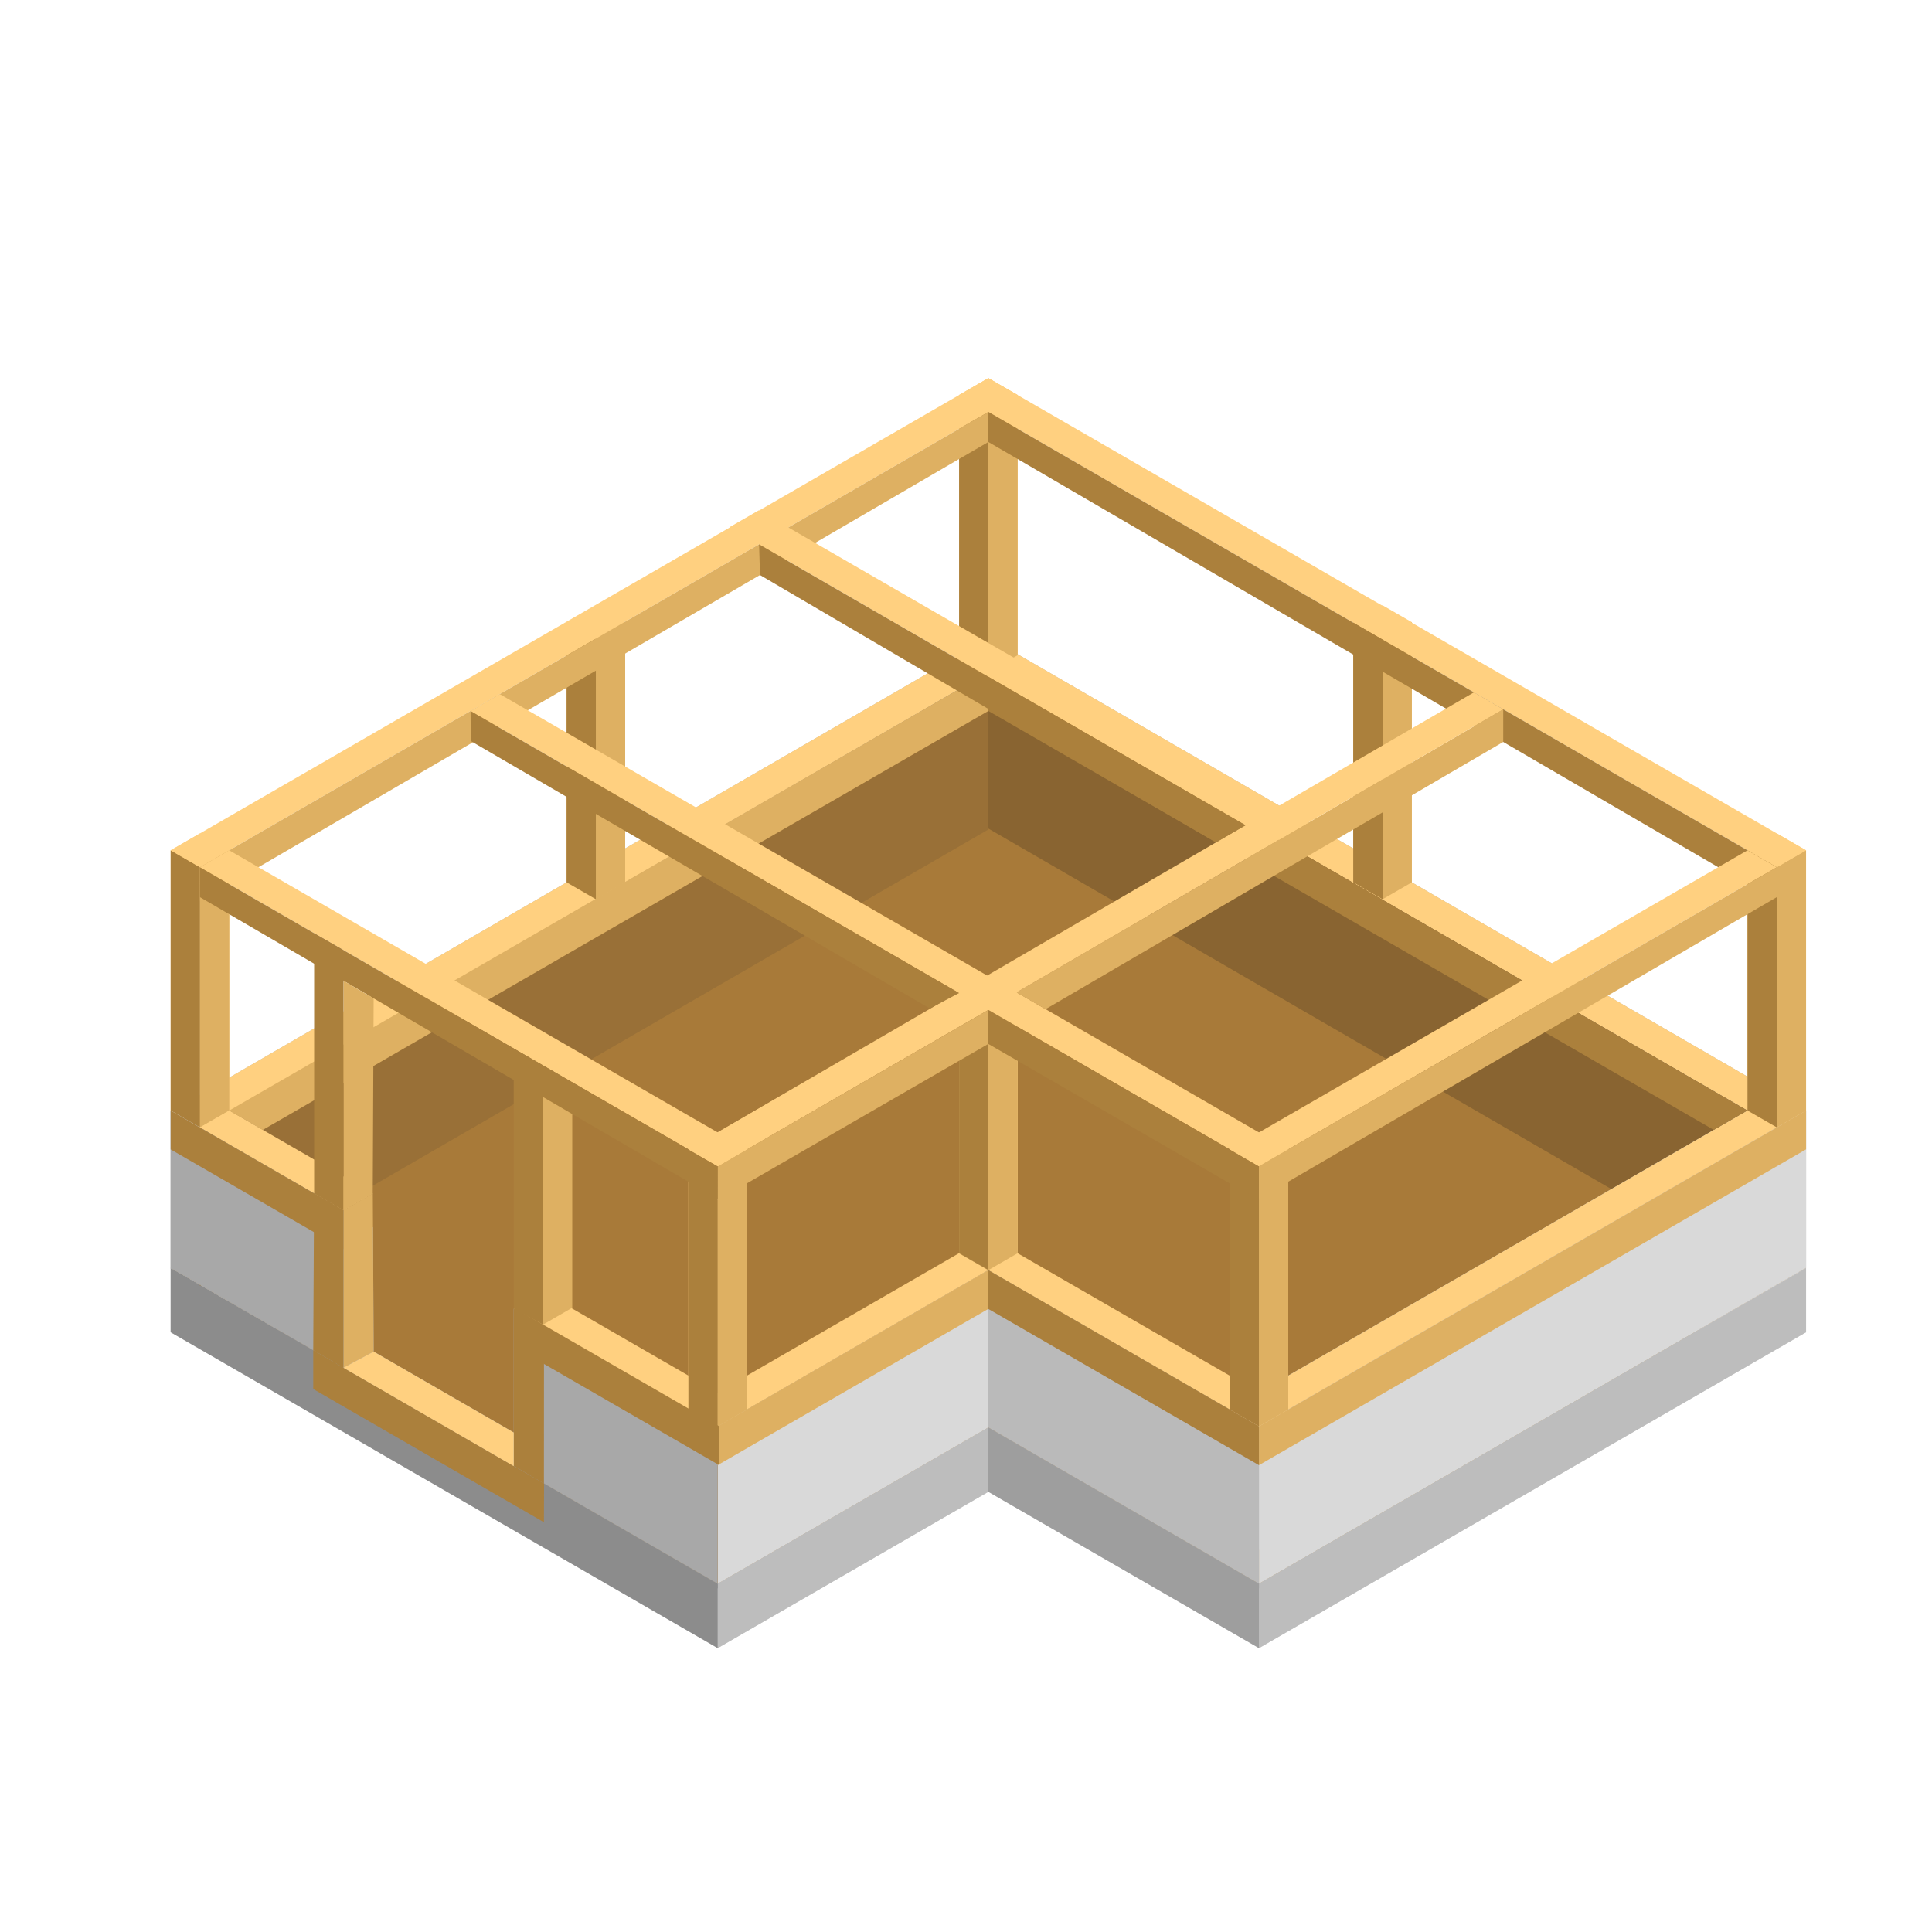 <svg xmlns="http://www.w3.org/2000/svg" id="Layer_1" data-name="Layer 1" viewBox="0 0 300 300"><defs><style>      .cls-1 {        fill: #a87a39;      }      .cls-2 {        fill: #bababa;      }      .cls-3 {        fill: #997037;      }      .cls-4 {        fill: #bdbdbd;      }      .cls-5 {        fill: #896431;      }      .cls-6 {        fill: #8c8c8c;      }      .cls-7 {        fill: #ffd080;      }      .cls-8 {        fill: #a8a8a8;      }      .cls-9 {        fill: #9e9e9e;      }      .cls-10 {        fill: #deb062;      }      .cls-11 {        fill: #ab803c;      }      .cls-12 {        fill: #d9d9d9;      }    </style></defs><path class="cls-12" d="M153.46,142.78h.02s0,0,0,0l68.97,39.82h0l11.97,6.93,30.03,17.34-68.96,39.82-38.03-21.96-4-2.31-4,2.31-38.03,21.96-68.96-39.82,30.03-17.34,11.98-6.92h-.02s68.98-39.84,68.98-39.84h0ZM153.45,133.55l-84.95,49.05h.02s-42.03,24.27-42.03,24.27l84.95,49.05,42.03-24.27,42.03,24.27,84.95-49.05-42.03-24.26h.02s-84.95-49.06-84.95-49.06h-.02s-.02,0-.02,0h0Z"></path><polygon class="cls-9" points="157.47 224.73 153.47 222.42 149.47 224.73 111.44 246.68 42.48 206.87 72.51 189.53 84.5 182.61 84.48 182.6 153.46 142.78 153.48 142.79 153.49 142.78 222.45 182.6 234.42 189.53 264.45 206.87 195.49 246.68 157.47 224.73"></polygon><path class="cls-1" d="M153.45,123.55l-84.95,49.05h.02s-42.03,24.27-42.03,24.27l84.95,49.05,42.03-24.26,42.03,24.26,84.95-49.05-42.03-24.26h.02s-84.95-49.06-84.95-49.06h-.02s-.02,0-.02,0h0Z"></path><polygon class="cls-4" points="280.45 196.87 280.45 206.87 195.49 255.92 195.49 245.92 280.45 196.87"></polygon><polygon class="cls-9" points="153.47 221.66 153.47 231.65 195.49 255.92 195.49 245.92 153.47 221.66"></polygon><polygon class="cls-4" points="153.47 221.66 153.47 231.65 111.45 255.92 111.45 245.92 153.47 221.66"></polygon><polygon class="cls-6" points="26.49 196.87 26.49 206.87 111.45 255.92 111.45 245.92 26.49 196.87"></polygon><polygon class="cls-2" points="153.48 123.39 153.48 98.96 280.45 172.44 280.45 196.87 153.48 123.39"></polygon><polygon class="cls-5" points="148.91 126.02 148.91 101.58 275.89 175.06 275.89 199.5 148.91 126.02"></polygon><g><polygon class="cls-2" points="275.88 194.25 275.88 169.82 190.93 218.87 190.93 243.3 275.88 194.25"></polygon><polygon class="cls-12" points="280.45 196.87 280.45 172.44 195.49 221.49 195.49 245.92 280.45 196.87"></polygon><polygon class="cls-7" points="195.49 221.49 190.93 218.87 275.88 169.82 280.45 172.44 195.49 221.49"></polygon></g><g><polygon class="cls-2" points="153.46 123.55 153.46 99.11 26.49 172.6 26.49 197.03 153.46 123.55"></polygon><polygon class="cls-3" points="153.48 128.8 153.48 104.37 31.05 175.22 31.05 199.65 153.48 128.8"></polygon><polygon class="cls-7" points="31.05 175.22 26.49 172.6 153.46 99.11 158.02 101.74 31.05 175.22"></polygon></g><g><polygon class="cls-12" points="153.47 221.66 153.47 197.22 111.45 221.49 111.45 245.92 153.47 221.66"></polygon><polygon class="cls-7" points="111.45 221.49 106.89 218.86 148.91 194.6 153.47 197.22 111.45 221.49"></polygon></g><g><polygon class="cls-2" points="153.47 221.66 153.47 197.23 195.49 221.49 195.49 245.92 153.47 221.66"></polygon><polygon class="cls-7" points="195.49 221.49 200.05 218.87 153.47 191.98 148.91 194.6 195.49 221.49"></polygon></g><polygon class="cls-7" points="275.89 175.06 280.45 172.44 153.48 98.96 148.77 101.72 153.48 104.37 275.89 175.06"></polygon><g><g><polygon class="cls-7" points="275.9 129.41 275.9 169.81 271.35 172.44 271.35 132.04 275.9 129.41"></polygon><polygon class="cls-7" points="280.45 132.04 280.44 172.44 275.9 169.81 275.9 129.41 280.45 132.04"></polygon></g><g><polygon class="cls-10" points="275.9 175.06 280.45 172.44 280.44 132.04 275.9 134.67 275.9 175.06"></polygon><polygon class="cls-11" points="275.9 175.06 271.35 172.44 271.35 132.04 275.9 134.67 275.9 175.06"></polygon></g></g><g><g><polygon class="cls-7" points="195.49 175.84 195.49 216.24 190.94 218.86 190.94 178.46 195.49 175.84"></polygon><polygon class="cls-7" points="200.04 178.46 200.04 218.86 195.49 216.24 195.49 175.84 200.04 178.46"></polygon></g><g><polygon class="cls-10" points="195.49 221.49 200.04 218.86 200.04 178.47 195.49 181.09 195.49 221.49"></polygon><polygon class="cls-11" points="195.49 221.49 190.94 218.86 190.94 178.47 195.49 181.09 195.49 221.49"></polygon></g></g><g><g><polygon class="cls-7" points="153.47 151.57 153.48 191.97 148.93 194.6 148.93 154.2 153.47 151.57"></polygon><polygon class="cls-7" points="158.02 154.2 158.02 194.6 153.48 191.97 153.48 151.57 158.02 154.2"></polygon></g><g><polygon class="cls-10" points="153.48 197.22 158.02 194.6 158.02 154.2 153.48 156.82 153.48 197.22"></polygon><polygon class="cls-11" points="153.47 197.22 148.93 194.6 148.93 154.2 153.48 156.82 153.47 197.22"></polygon></g></g><g><g><polygon class="cls-7" points="111.44 175.83 111.44 216.23 106.89 218.86 106.89 178.46 111.44 175.83"></polygon><polygon class="cls-7" points="115.99 178.46 115.99 218.86 111.44 216.23 111.44 175.83 115.99 178.46"></polygon></g><g><polygon class="cls-10" points="111.44 221.49 115.99 218.86 115.99 178.46 111.44 181.09 111.44 221.49"></polygon><polygon class="cls-11" points="111.44 221.49 106.89 218.86 106.89 178.46 111.44 181.09 111.44 221.49"></polygon></g></g><g><g><polygon class="cls-7" points="31.05 129.41 31.05 169.81 26.5 172.44 26.5 132.04 31.05 129.41"></polygon><polygon class="cls-7" points="35.6 132.04 35.6 172.44 31.05 169.81 31.05 129.41 35.6 132.04"></polygon></g><g><polygon class="cls-10" points="31.05 175.07 35.6 172.44 35.6 132.04 31.05 134.67 31.05 175.07"></polygon><polygon class="cls-11" points="31.05 175.07 26.5 172.44 26.5 132.04 31.05 134.67 31.05 175.07"></polygon></g></g><g><g><polygon class="cls-7" points="153.47 58.72 153.48 99.12 148.93 101.74 148.93 61.34 153.47 58.72"></polygon><polygon class="cls-7" points="158.02 61.34 158.02 101.74 153.48 99.12 153.48 58.72 158.02 61.34"></polygon></g><g><polygon class="cls-10" points="153.48 104.37 158.02 101.74 158.02 61.34 153.48 63.97 153.48 104.37"></polygon><polygon class="cls-11" points="153.47 104.37 148.93 101.74 148.93 61.34 153.48 63.97 153.47 104.37"></polygon></g></g><g><g><polygon class="cls-7" points="92.53 93.99 92.53 134.39 87.98 137.01 87.98 96.61 92.53 93.99"></polygon><polygon class="cls-7" points="97.08 96.61 97.08 137.01 92.53 134.39 92.53 93.99 97.08 96.61"></polygon></g><g><polygon class="cls-10" points="92.53 139.64 97.08 137.01 97.08 96.61 92.53 99.24 92.53 139.64"></polygon><polygon class="cls-11" points="92.53 139.64 87.98 137.01 87.98 96.61 92.53 99.24 92.53 139.64"></polygon></g></g><g><g><polygon class="cls-7" points="214.68 93.99 214.68 134.39 210.13 137.01 210.13 96.61 214.68 93.99"></polygon><polygon class="cls-7" points="219.23 96.61 219.23 137.01 214.68 134.39 214.68 93.99 219.23 96.61"></polygon></g><g><polygon class="cls-10" points="214.68 139.64 219.23 137.01 219.23 96.61 214.68 99.24 214.68 139.64"></polygon><polygon class="cls-11" points="214.68 139.64 210.13 137.01 210.13 96.61 214.68 99.24 214.68 139.64"></polygon></g></g><g><polygon class="cls-7" points="200.04 178.47 153.48 151.57 148.93 154.2 195.49 181.09 200.04 178.47"></polygon><polygon class="cls-11" points="195.49 181.09 148.93 154.2 148.91 159.47 195.47 186.36 195.49 181.09"></polygon></g><g><polygon class="cls-7" points="106.89 178.47 153.45 151.57 158 154.2 111.44 181.09 106.89 178.47"></polygon><polygon class="cls-10" points="111.44 181.09 153.48 156.82 153.46 162.1 111.46 186.36 111.44 181.09"></polygon></g><g><polygon class="cls-7" points="26.5 132.04 153.47 58.72 158.02 61.34 31.05 134.66 26.5 132.04"></polygon><polygon class="cls-10" points="31.05 134.66 158.02 61.34 158 65.99 31.07 139.94 31.05 134.66"></polygon></g><g><polygon class="cls-7" points="280.44 132.04 153.47 58.72 148.92 61.34 275.89 134.66 280.44 132.04"></polygon><polygon class="cls-11" points="275.89 134.66 153.48 63.97 153.47 68.63 275.87 139.94 275.89 134.66"></polygon></g><polygon class="cls-10" points="195.49 221.49 195.49 227.51 280.45 178.47 280.45 172.44 195.49 221.49"></polygon><polygon class="cls-10" points="35.6 172.44 40.81 175.45 153.48 110.39 153.48 104.37 35.6 172.44"></polygon><polygon class="cls-11" points="271.34 172.44 266.12 175.45 153.46 110.39 153.46 104.37 271.34 172.44"></polygon><g><polygon class="cls-7" points="190.95 178.47 271.35 132.04 275.9 134.67 195.49 181.1 190.95 178.47"></polygon><polygon class="cls-10" points="195.49 181.09 275.9 134.67 275.88 139.32 195.49 186.14 195.49 181.09"></polygon></g><g><polygon class="cls-7" points="115.99 178.47 35.59 132.04 31.04 134.67 111.45 181.1 115.99 178.47"></polygon><polygon class="cls-11" points="111.45 181.09 31.04 134.67 31.06 139.32 111.44 186.14 111.45 181.09"></polygon></g><polygon class="cls-11" points="195.49 221.49 195.49 227.51 153.46 203.25 153.47 197.23 195.49 221.49"></polygon><polygon class="cls-10" points="111.43 221.49 111.43 227.51 153.46 203.25 153.46 197.23 111.43 221.49"></polygon><polygon class="cls-10" points="162.36 156.7 233.42 115.21 233.42 110.14 157.84 154.11 162.36 156.7"></polygon><polygon class="cls-7" points="106.89 178.47 228.87 107.51 233.42 110.14 111.44 181.09 106.89 178.47"></polygon><g><polygon class="cls-7" points="198.22 125.68 117.82 79.25 113.27 81.87 193.68 128.31 198.22 125.68"></polygon><polygon class="cls-11" points="193.4 128.15 117.87 84.53 118.01 89.29 188.82 130.81 193.4 128.15"></polygon></g><g><polygon class="cls-7" points="158.02 154.22 77.62 107.79 73.07 110.41 153.48 156.84 158.02 154.22"></polygon><polygon class="cls-11" points="148.93 154.2 73.07 110.41 73.09 115.06 144.38 156.59 148.93 154.2"></polygon></g><polygon class="cls-8" points="57.92 190.59 58.02 209.88 79.77 222.44 79.77 203.21 111.44 221.49 111.44 245.92 26.49 196.88 26.49 172.44 57.92 190.59"></polygon><polygon class="cls-7" points="53.33 187.94 31.05 175.07 35.6 172.44 57.89 185.31 53.33 187.94"></polygon><polygon class="cls-7" points="84.36 200.6 106.89 213.6 106.89 218.86 79.81 203.23 84.36 200.6"></polygon><g><polygon class="cls-11" points="80.04 203.21 111.72 221.5 111.72 227.53 80.04 209.24 80.04 203.21"></polygon><polygon class="cls-11" points="53.35 187.96 53.33 187.96 53.33 193.97 26.5 178.48 26.5 172.46 53.35 187.96"></polygon><polygon class="cls-11" points="84.48 230.36 84.46 236.37 48.64 215.69 48.64 209.66 84.48 230.36"></polygon></g><polygon class="cls-10" points="53.33 187.94 57.89 185.31 58.02 209.88 53.33 212.39 53.33 187.94"></polygon><polygon class="cls-11" points="53.33 187.94 48.77 185.31 48.64 209.66 53.33 212.39 53.33 187.94"></polygon><polygon class="cls-11" points="84.47 205.91 79.77 203.21 79.77 227.63 84.46 230.36 84.47 205.91"></polygon><polygon class="cls-7" points="58.02 209.88 79.77 222.44 79.77 227.66 53.33 212.39 58.02 209.88"></polygon><g><polygon class="cls-10" points="53.33 187.94 57.88 185.32 58.02 155.03 53.33 152.29 53.33 187.94"></polygon><polygon class="cls-11" points="53.33 187.94 48.78 185.32 48.78 144.92 53.33 147.54 53.33 187.94"></polygon></g><g><polygon class="cls-10" points="84.32 205.69 88.86 203.06 88.86 172.99 84.32 170.34 84.32 205.69"></polygon><polygon class="cls-11" points="84.32 205.69 79.77 203.21 79.77 163.49 84.32 166.34 84.32 205.69"></polygon></g></svg>